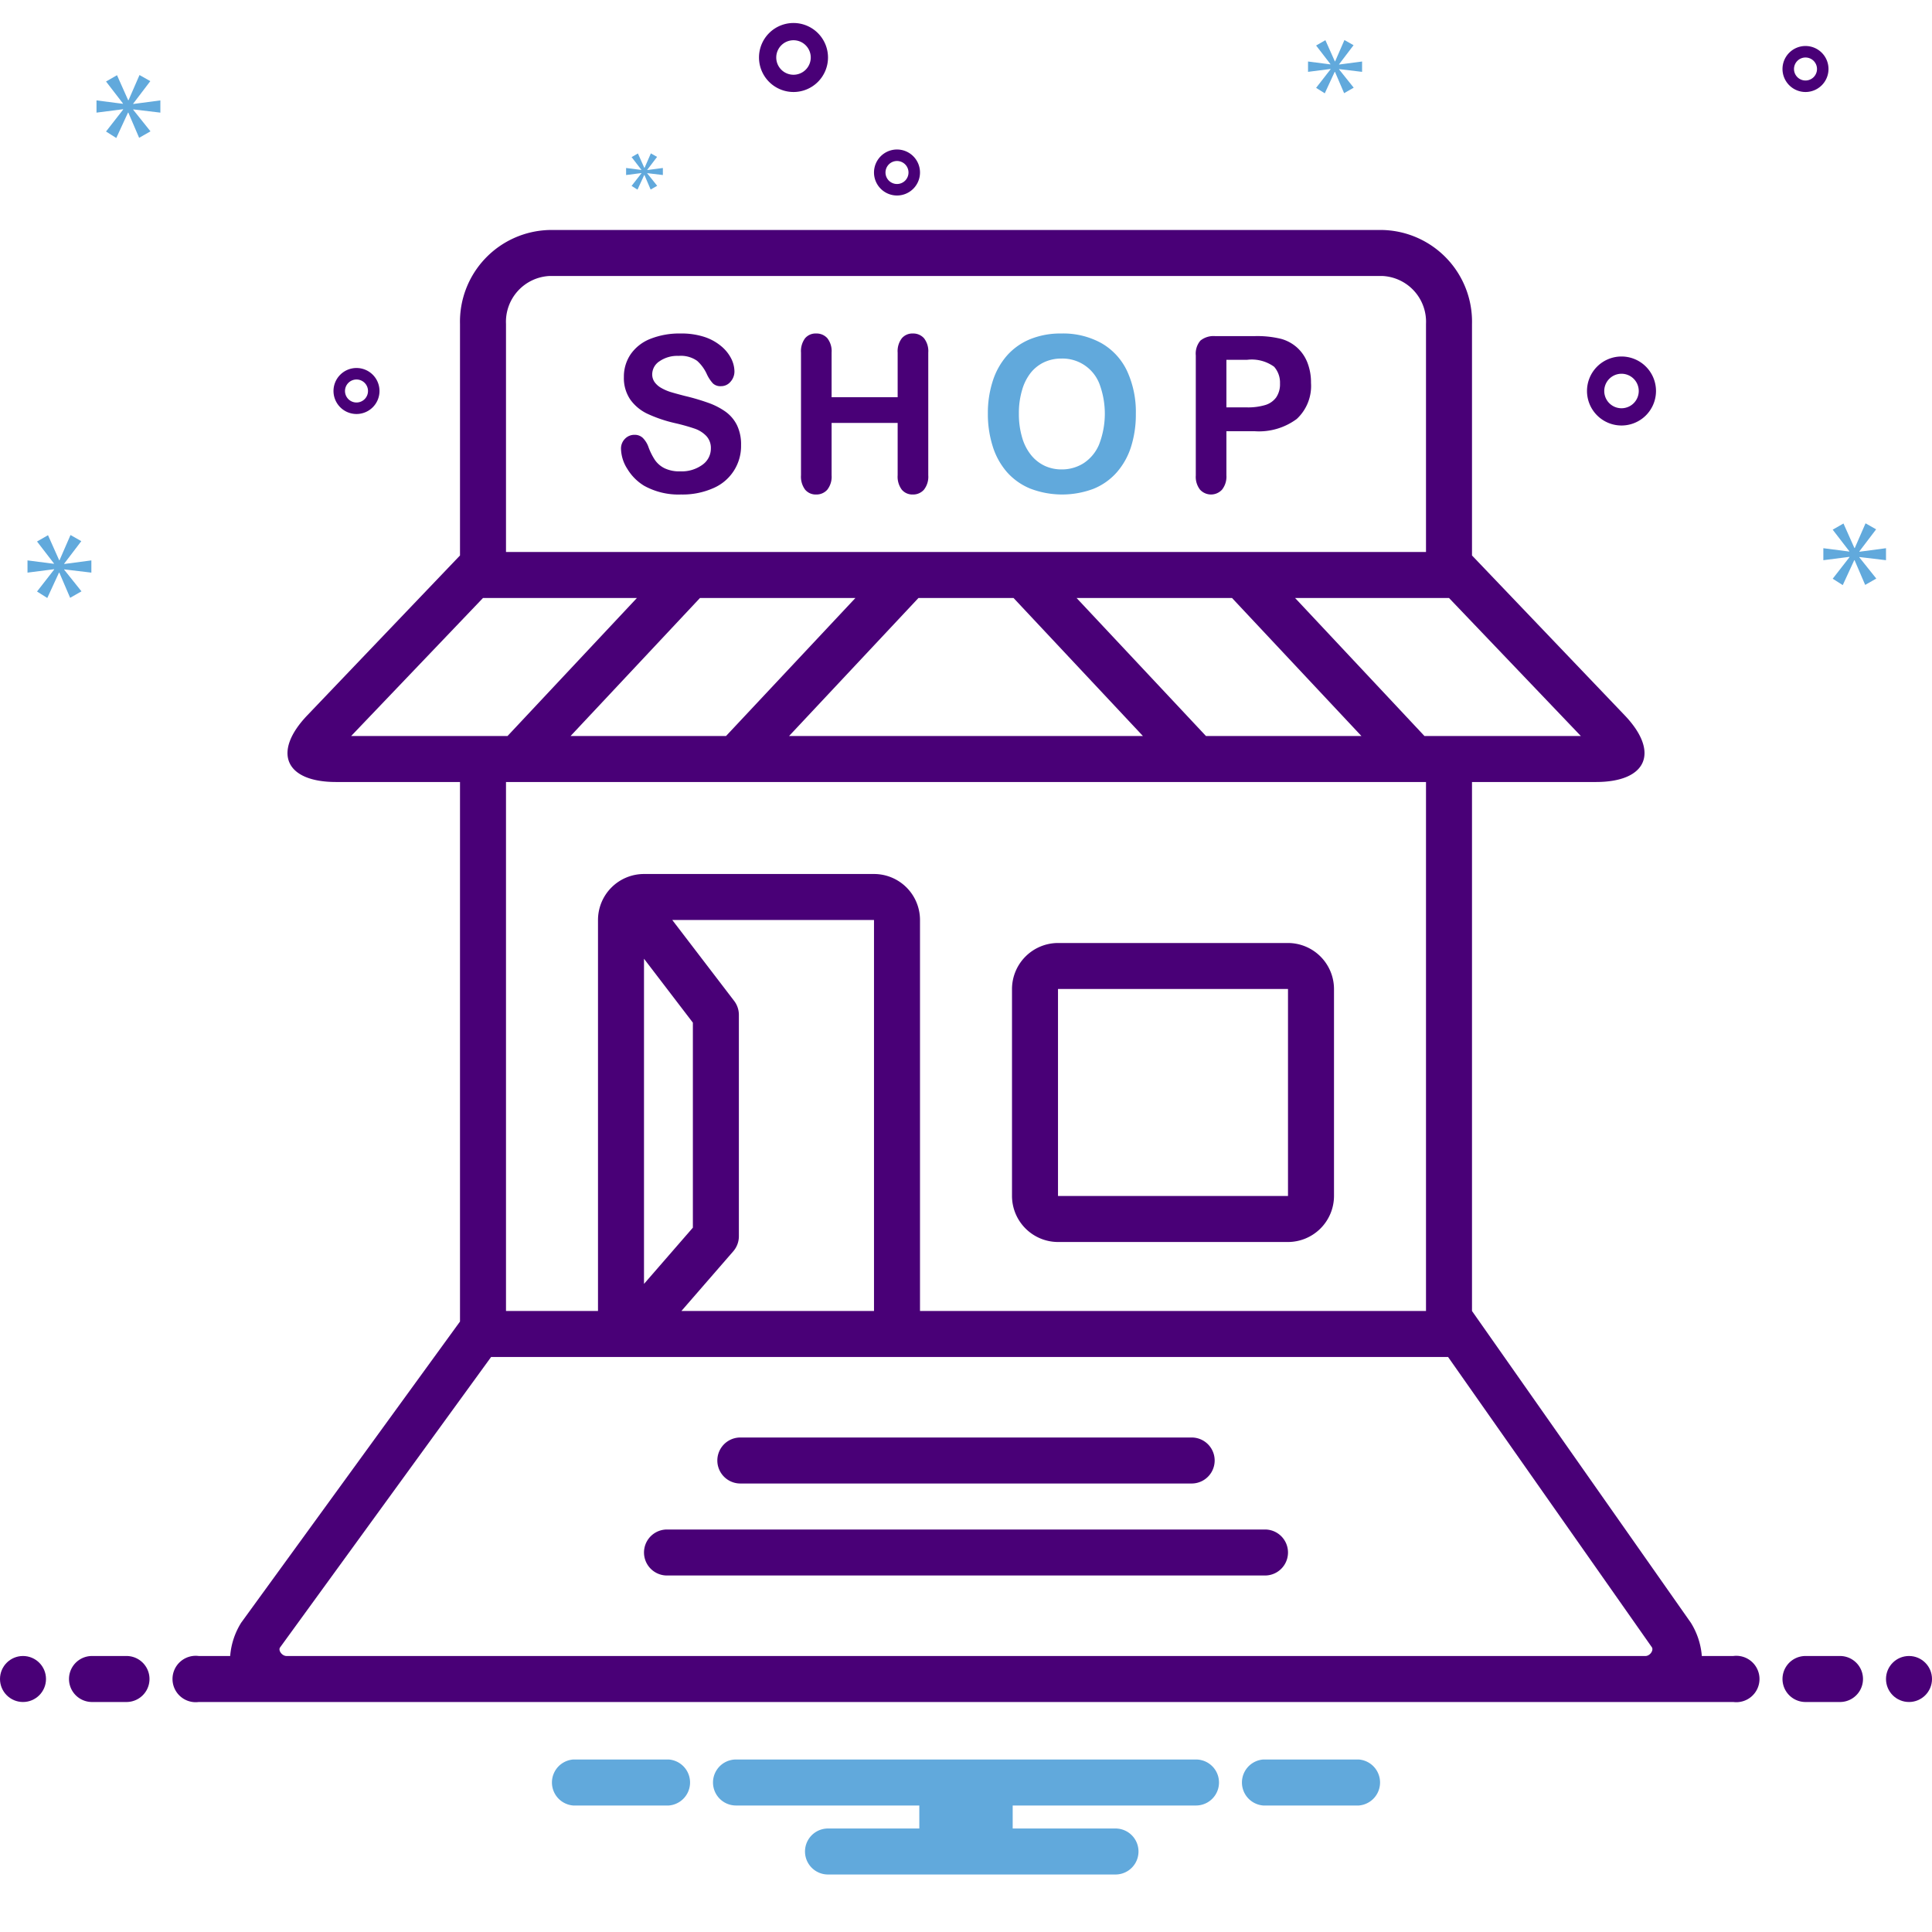 <?xml version="1.0" encoding="UTF-8"?> <svg xmlns="http://www.w3.org/2000/svg" data-name="Layer 1" viewBox="0 0 168 168"><path fill="#490077" d="M64.377 129h39.246a2 2 0 0 0 0-4H64.377a2 2 0 1 0 0 4zM110 133H58a2 2 0 0 0 0 4h52a2 2 0 0 0 0-4zM92 108h20a4.012 4.012 0 0 0 4-4V86a4.012 4.012 0 0 0-4-4H92a4.012 4.012 0 0 0-4 4v18A4.012 4.012 0 0 0 92 108zm0-22h20v18H92zM63.1 35.805a6.107 6.107 0 0 0-1.531-.784 19.065 19.065 0 0 0-2.013-.591q-.886-.23-1.273-.351a4.117 4.117 0 0 1-.762-.333 1.819 1.819 0 0 1-.591-.508 1.165 1.165 0 0 1-.216-.703 1.363 1.363 0 0 1 .633-1.12 2.724 2.724 0 0 1 1.662-.468 2.454 2.454 0 0 1 1.612.431 3.49 3.49 0 0 1 .86 1.195 3.115 3.115 0 0 0 .516.771.939.939 0 0 0 .694.236 1.064 1.064 0 0 0 .838-.392 1.329 1.329 0 0 0 .336-.882 2.557 2.557 0 0 0-.268-1.1 3.408 3.408 0 0 0-.852-1.077 4.407 4.407 0 0 0-1.465-.822A6.404 6.404 0 0 0 59.19 29a6.827 6.827 0 0 0-2.635.465 3.749 3.749 0 0 0-1.712 1.335 3.451 3.451 0 0 0-.592 1.986 3.316 3.316 0 0 0 .559 1.962 3.863 3.863 0 0 0 1.516 1.246 12.049 12.049 0 0 0 2.369.799 17.11 17.11 0 0 1 1.69.472 2.556 2.556 0 0 1 1.029.642 1.518 1.518 0 0 1 .4 1.095 1.718 1.718 0 0 1-.74 1.417 3.057 3.057 0 0 1-1.922.568 2.96 2.96 0 0 1-1.389-.281 2.211 2.211 0 0 1-.82-.717 5.493 5.493 0 0 1-.542-1.08 2.16 2.16 0 0 0-.497-.822.999.999 0 0 0-.713-.276 1.124 1.124 0 0 0-.856.356A1.196 1.196 0 0 0 54 39.018a3.38 3.38 0 0 0 .56 1.77 4.324 4.324 0 0 0 1.456 1.455A6.159 6.159 0 0 0 59.225 43a6.574 6.574 0 0 0 2.804-.554 3.975 3.975 0 0 0 2.411-3.741 3.828 3.828 0 0 0-.354-1.73A3.208 3.208 0 0 0 63.1 35.805zM79.373 29a1.199 1.199 0 0 0-.953.415 1.845 1.845 0 0 0-.363 1.246v3.878h-5.744v-3.878a1.817 1.817 0 0 0-.371-1.251A1.251 1.251 0 0 0 70.969 29a1.193 1.193 0 0 0-.963.415 1.876 1.876 0 0 0-.354 1.246v10.667a1.882 1.882 0 0 0 .358 1.25 1.198 1.198 0 0 0 .959.422 1.25 1.25 0 0 0 .968-.415 1.824 1.824 0 0 0 .376-1.257V36.775h5.744v4.553a1.877 1.877 0 0 0 .358 1.25A1.197 1.197 0 0 0 79.373 43a1.247 1.247 0 0 0 .968-.415 1.824 1.824 0 0 0 .378-1.257v-10.667a1.821 1.821 0 0 0-.372-1.251A1.255 1.255 0 0 0 79.373 29zM112.804 30.236a3.457 3.457 0 0 0-1.393-.767 8.688 8.688 0 0 0-2.33-.241H105.666a1.811 1.811 0 0 0-1.281.388 1.745 1.745 0 0 0-.403 1.293v10.438a1.812 1.812 0 0 0 .368 1.231 1.297 1.297 0 0 0 1.917-.003 1.827 1.827 0 0 0 .377-1.247v-3.832h2.436a5.506 5.506 0 0 0 3.684-1.067A3.916 3.916 0 0 0 114 33.293a4.724 4.724 0 0 0-.306-1.745A3.442 3.442 0 0 0 112.804 30.236zm-1.833 4.322a1.83 1.83 0 0 1-.963.666 5.266 5.266 0 0 1-1.572.201h-1.792V31.289h1.792a3.319 3.319 0 0 1 2.356.601 2.084 2.084 0 0 1 .512 1.458A2.033 2.033 0 0 1 110.971 34.559zM141 37a3 3 0 1 0-3-3A3.003 3.003 0 0 0 141 37zm0-4.5a1.5 1.5 0 1 1-1.5 1.5A1.501 1.501 0 0 1 141 32.5zM69 8a3 3 0 1 0-3-3A3.003 3.003 0 0 0 69 8zm0-4.5A1.5 1.5 0 1 1 67.5 5 1.501 1.501 0 0 1 69 3.5zM157 8a2 2 0 1 0-2-2A2.002 2.002 0 0 0 157 8zm0-3a1 1 0 1 1-1 1A1.001 1.001 0 0 1 157 5zM78 17a2 2 0 1 0-2-2A2.002 2.002 0 0 0 78 17zm0-3a1 1 0 1 1-1 1A1.001 1.001 0 0 1 78 14zM31 36a2 2 0 1 0-2-2A2.002 2.002 0 0 0 31 36zm0-3a1 1 0 1 1-1 1A1.001 1.001 0 0 1 31 33z" class="color2d4356 svgShape"></path><circle cx="2" cy="146" r="2" fill="#490077" class="color2d4356 svgShape"></circle><path fill="#490077" d="M11 144H8a2 2 0 0 0 0 4h3a2 2 0 0 0 0-4zM160 144h-3a2 2 0 0 0 0 4h3a2 2 0 0 0 0-4z" class="color2d4356 svgShape"></path><circle cx="166" cy="146" r="2" fill="#490077" class="color2d4356 svgShape"></circle><path fill="#490077" d="M150.721,144h-2.737a6.4,6.4,0,0,0-.956-2.896L128,114V68h10.773c4.442,0,5.563-2.597,2.504-5.8L128,48.302V28.17A7.975,7.975,0,0,0,120.236,20H47.764A7.975,7.975,0,0,0,40,28.17v20.132L26.724,62.2C23.664,65.403,24.785,68,29.227,68H40v46.917l-19.028,26.188A6.4,6.4,0,0,0,20.015,144H17.279a2.017,2.017,0,1,0,0,4H150.721a2.017,2.017,0,1,0,0-4ZM126.001,52l11.463,12H123.866l-11.25-12ZM76,76H56a4,4,0,0,0-4,4v34H44V68h80v46H80V80A4,4,0,0,0,76,76ZM63.76,108.811A1.996,1.996,0,0,0,64.25,107.5V88.25a1.999,1.999,0,0,0-.411-1.215L58.459,80H76v34H59.252ZM56,111.644V83.369l4.25,5.558v17.826ZM99.384,64H68.616l11.25-12h8.268ZM93.616,52h13.518l11.25,12H104.866ZM63.134,64H49.616l11.25-12H74.384ZM44,28.17A3.987,3.987,0,0,1,47.764,24h72.473A3.987,3.987,0,0,1,124,28.17V48H44ZM30.536,64,41.999,52H55.384l-11.25,12ZM143.084,144H24.916c-.383,0-.722-.46-.578-.723L42.704,118h83.217l17.729,25.253C143.801,143.526,143.467,144,143.084,144Z" class="color2d4356 svgShape"></path><path fill="#61a9dc" d="M87.551,41.041A5.489,5.489,0,0,0,89.585,42.486a7.75,7.75,0,0,0,5.511.015,5.4,5.4,0,0,0,2.025-1.44A6.221,6.221,0,0,0,98.357,38.835a9.289,9.289,0,0,0,.412-2.855,8.492,8.492,0,0,0-.752-3.697,5.48,5.48,0,0,0-2.218-2.43A6.848,6.848,0,0,0,92.291,29a6.999,6.999,0,0,0-2.688.484,5.442,5.442,0,0,0-2.007,1.397,6.203,6.203,0,0,0-1.259,2.218,9.027,9.027,0,0,0-.436,2.864,9.295,9.295,0,0,0,.417,2.833A6.23,6.23,0,0,0,87.551,41.041Zm1.332-7.143a4.322,4.322,0,0,1,.769-1.51,3.27,3.27,0,0,1,1.164-.9,3.512,3.512,0,0,1,1.475-.309,3.441,3.441,0,0,1,3.315,2.207,7.421,7.421,0,0,1-.04,5.281,3.601,3.601,0,0,1-1.361,1.626,3.527,3.527,0,0,1-1.877.526,3.463,3.463,0,0,1-1.467-.305,3.365,3.365,0,0,1-1.182-.919,4.319,4.319,0,0,1-.797-1.547,7.149,7.149,0,0,1-.283-2.086A6.975,6.975,0,0,1,88.883,33.898Z" class="color0bceb2 svgShape"></path><polygon fill="#61a9dc" points="5.583 49.011 7.07 47.056 6.131 46.524 5.177 48.714 5.145 48.714 4.175 46.539 3.22 47.087 4.691 48.996 4.691 49.027 2.391 48.73 2.391 49.794 4.707 49.497 4.707 49.528 3.22 51.436 4.112 52 5.13 49.794 5.16 49.794 6.099 51.984 7.085 51.421 5.583 49.543 5.583 49.512 7.945 49.794 7.945 48.73 5.583 49.042 5.583 49.011" class="color0bceb2 svgShape"></polygon><polygon fill="#61a9dc" points="11.583 9.011 13.07 7.056 12.131 6.524 11.177 8.714 11.145 8.714 10.175 6.539 9.22 7.087 10.691 8.996 10.691 9.027 8.391 8.73 8.391 9.794 10.707 9.497 10.707 9.528 9.22 11.436 10.112 12 11.13 9.794 11.16 9.794 12.099 11.984 13.085 11.421 11.583 9.543 11.583 9.512 13.945 9.794 13.945 8.73 11.583 9.042 11.583 9.011" class="color0bceb2 svgShape"></polygon><polygon fill="#61a9dc" points="55.777 15.067 54.92 16.166 55.434 16.49 56.02 15.22 56.038 15.22 56.578 16.481 57.146 16.157 56.281 15.075 56.281 15.057 57.641 15.22 57.641 14.607 56.281 14.787 56.281 14.769 57.137 13.643 56.597 13.337 56.047 14.598 56.029 14.598 55.471 13.345 54.92 13.661 55.768 14.76 55.768 14.778 54.443 14.607 54.443 15.22 55.777 15.049 55.777 15.067" class="color0bceb2 svgShape"></polygon><polygon fill="#61a9dc" points="164 48.713 164 47.67 161.683 47.977 161.683 47.946 163.142 46.028 162.221 45.506 161.285 47.654 161.253 47.654 160.302 45.521 159.365 46.059 160.808 47.931 160.808 47.962 158.552 47.67 158.552 48.713 160.823 48.422 160.823 48.453 159.365 50.325 160.24 50.878 161.238 48.713 161.268 48.713 162.189 50.862 163.156 50.31 161.683 48.468 161.683 48.437 164 48.713" class="color0bceb2 svgShape"></polygon><polygon fill="#61a9dc" points="115.702 6.023 114.444 7.638 115.198 8.115 116.06 6.248 116.085 6.248 116.88 8.101 117.714 7.625 116.443 6.036 116.443 6.009 118.442 6.248 118.442 5.348 116.443 5.612 116.443 5.586 117.701 3.931 116.907 3.481 116.099 5.334 116.073 5.334 115.252 3.494 114.444 3.958 115.689 5.573 115.689 5.599 113.742 5.348 113.742 6.248 115.702 5.996 115.702 6.023" class="color0bceb2 svgShape"></polygon><path fill="#61a9dc" d="M118.154 153h-8.308a2.006 2.006 0 0 0 0 4h8.308a2.006 2.006 0 0 0 0-4zM58.154 153H49.846a2.006 2.006 0 0 0 0 4h8.308a2.006 2.006 0 0 0 0-4zM104 153H64a2 2 0 0 0 0 4H79.94v2H72a2 2 0 0 0 0 4H97a2 2 0 0 0 0-4H88.06v-2H104a2 2 0 0 0 0-4z" class="color0bceb2 svgShape"></path></svg> 